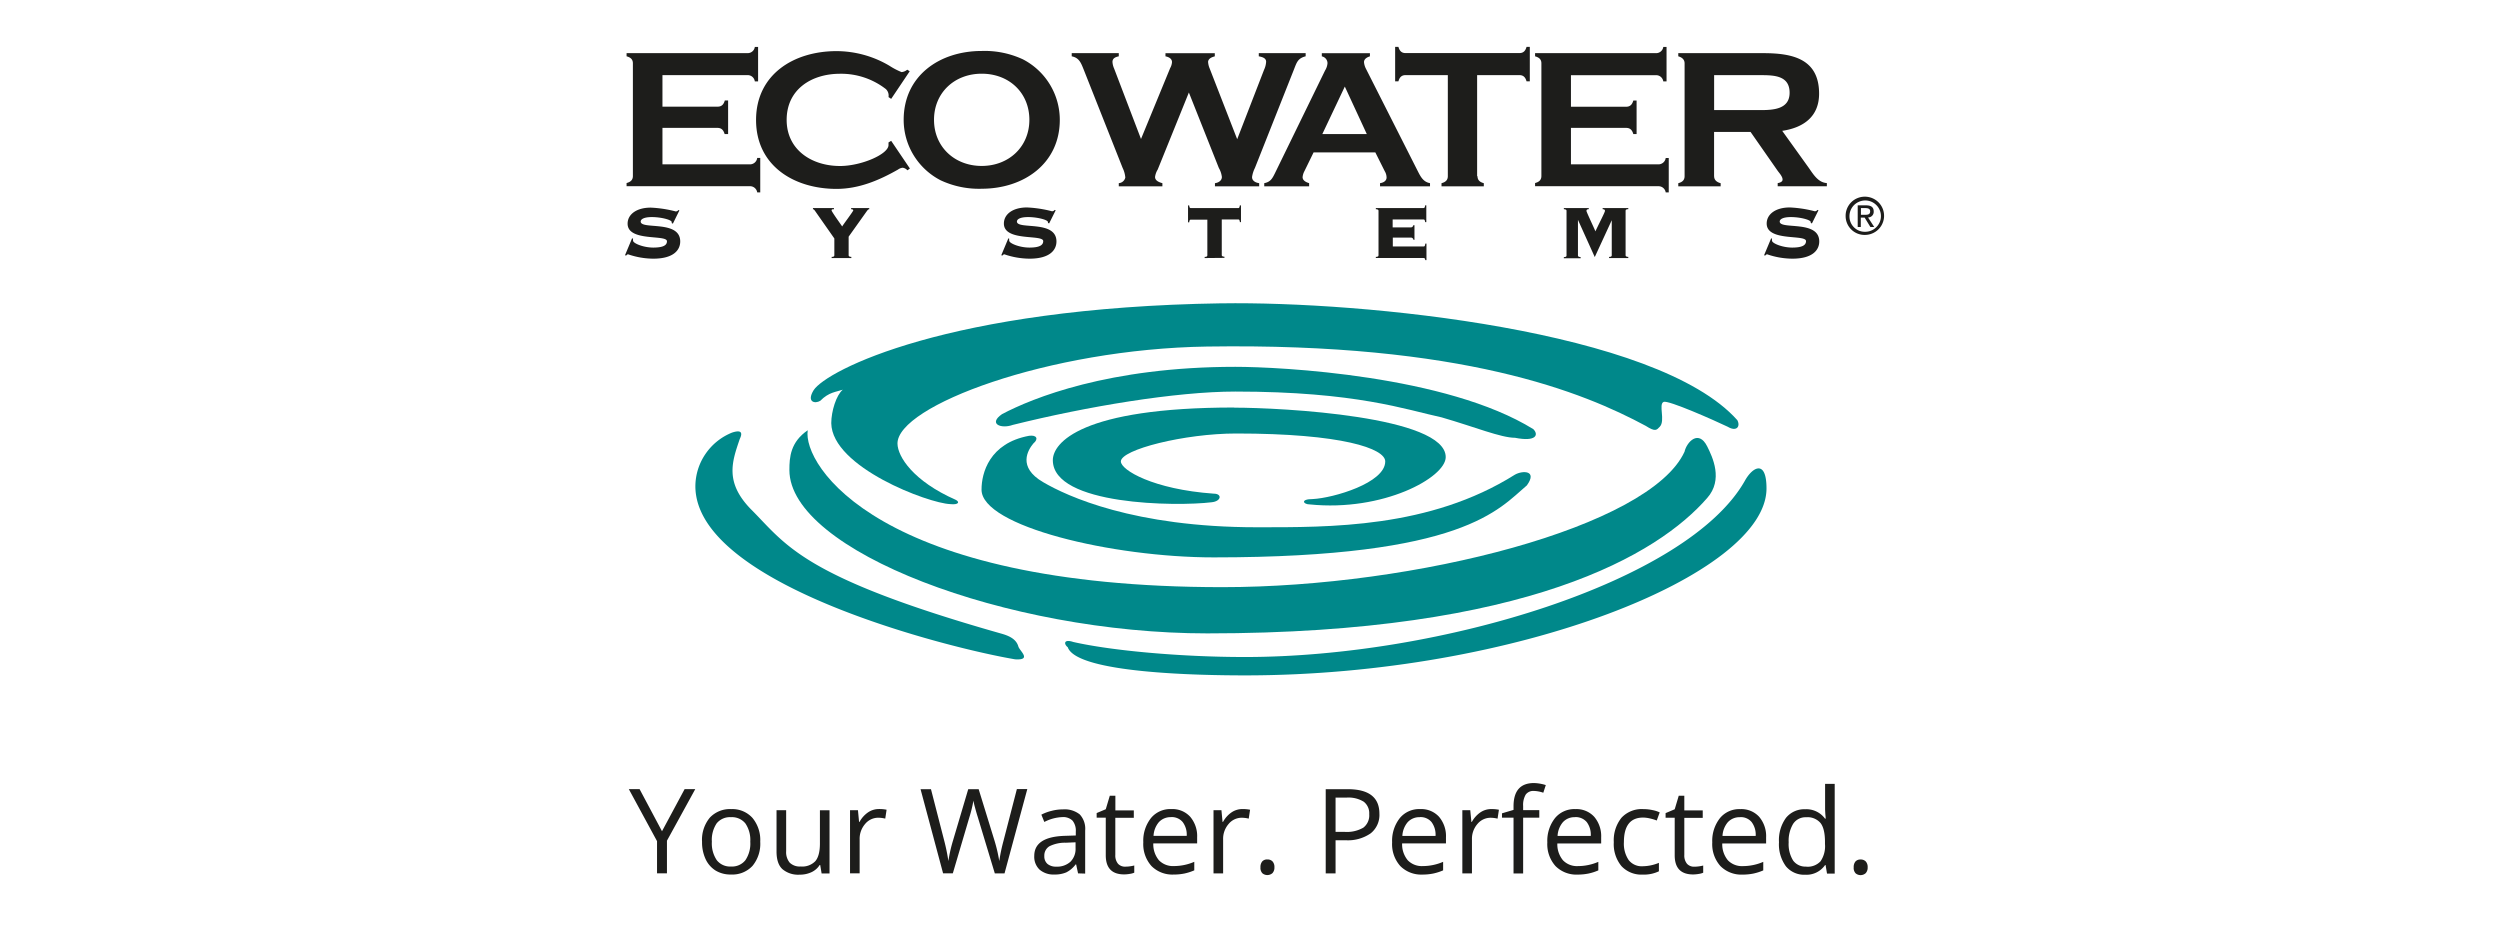 <svg xmlns="http://www.w3.org/2000/svg" width="160" height="60" fill="none" viewBox="0 0 160 60"><path fill="#1d1d1b" d="M42.397 10.519h5.594a.466.466 0 0 0 .47-.41h.195v2.205h-.195a.463.463 0 0 0-.47-.397h-7.89v-.203c.246-.064.404-.191.404-.449V4.053c0-.27-.17-.385-.404-.449v-.203h7.752a.46.46 0 0 0 .456-.397h.209V5.21h-.21a.457.457 0 0 0-.455-.402h-5.456v2.018h3.534c.273 0 .391-.167.458-.397h.21v2.153h-.222c-.067-.23-.183-.397-.458-.397h-3.522v2.34z"/><path fill="#1d1d1b" d="m58.234 10.786-.158.115a.5.5 0 0 0-.3-.166.6.6 0 0 0-.3.115c-1.213.69-2.505 1.239-3.938 1.239-2.739 0-5.15-1.494-5.15-4.409s2.411-4.408 5.15-4.408a6.67 6.67 0 0 1 3.38.933q.37.242.782.409a.66.66 0 0 0 .364-.154l.157.102-1.186 1.766-.17-.115a.57.57 0 0 0-.17-.512 4.66 4.66 0 0 0-2.933-.98c-1.826 0-3.416.997-3.416 2.952 0 1.918 1.605 2.951 3.416 2.951 1.356 0 3.103-.754 3.103-1.342v-.166l.17-.103z"/><path fill="#1d1d1b" d="M62.829 12.08a5.8 5.8 0 0 1-2.621-.537 4.37 4.37 0 0 1-1.733-1.605 4.34 4.34 0 0 1-.64-2.267c0-2.824 2.296-4.409 4.996-4.409a5.8 5.8 0 0 1 2.636.536 4.36 4.36 0 0 1 2.36 3.873c0 2.8-2.309 4.408-4.996 4.408zm0-7.363c-1.748 0-3.052 1.225-3.052 2.951 0 1.727 1.316 2.952 3.051 2.952s3.052-1.225 3.052-2.952-1.292-2.951-3.051-2.951m11.264 6.135a1.2 1.2 0 0 0-.17.473c0 .245.273.345.47.397v.203h-2.791v-.203a.46.46 0 0 0 .418-.358 1.7 1.7 0 0 0-.17-.612l-2.49-6.29c-.17-.421-.288-.766-.77-.857v-.203h3.012v.203c-.194.04-.404.115-.404.358q.015.219.104.42l1.722 4.512L74.89 4.36a.9.9 0 0 0 .118-.384c0-.23-.221-.333-.418-.37v-.203h3.157v.203c-.182.051-.403.127-.43.345q.013.227.103.434l1.76 4.524 1.722-4.448c.076-.161.12-.335.13-.512 0-.245-.272-.306-.47-.345V3.4h3v.204c-.509.127-.573.396-.755.857l-2.493 6.29a1.9 1.9 0 0 0-.182.575v.012c0 .245.246.358.455.385v.203h-2.83v-.203c.21-.025.443-.155.443-.397a1.5 1.5 0 0 0-.194-.576l-1.918-4.83zm9.977-1.1-.586 1.2q-.098.181-.118.385c0 .23.246.333.418.385v.203h-2.872v-.203c.404-.076.522-.306.692-.652l3.199-6.556c.09-.143.145-.305.157-.473a.45.45 0 0 0-.364-.434v-.203h3.079v.203c-.182.052-.379.167-.379.37q.02.216.118.41l3.325 6.568c.182.358.352.69.782.767v.203h-3.199v-.203c.195-.025.404-.128.419-.346a.8.8 0 0 0-.118-.42l-.601-1.201zm1.995-4.205-1.437 3.035h2.848L86.068 5.54zm8.496 5.729c0 .27.17.384.403.448v.203h-2.707v-.203c.246-.064.404-.19.404-.448V4.808h-2.707c-.273 0-.391.166-.455.396h-.21V3h.21c.064.23.182.397.455.397h7.29c.273 0 .39-.167.455-.397h.209v2.204h-.21c-.063-.23-.181-.396-.455-.396h-2.707v6.468zm5.98-.757h5.594a.467.467 0 0 0 .47-.409h.195v2.204h-.195a.463.463 0 0 0-.47-.396h-7.89v-.204c.246-.063.404-.19.404-.448V4.053c0-.27-.17-.384-.404-.448v-.203h7.747a.46.46 0 0 0 .458-.397h.209v2.204h-.209a.46.46 0 0 0-.458-.397h-5.451v2.019h3.534c.273 0 .392-.167.458-.397h.209v2.148h-.209c-.066-.23-.182-.397-.458-.397h-3.534v2.339zm9.163.757c0 .245.169.384.418.448v.203h-2.712v-.203c.246-.064.404-.19.404-.448V4.053c0-.245-.17-.384-.404-.448v-.203h5.439c1.865 0 3.573.357 3.573 2.593 0 1.458-.984 2.173-2.36 2.379l1.696 2.363c.288.41.6.945 1.161.98v.203h-3.147v-.203c.118-.013.312-.076.312-.218v-.013c0-.178-.194-.396-.3-.536l-1.747-2.505h-2.336v2.83zm2.953-4.23c.834 0 1.878-.051 1.878-1.112 0-1.112-1.017-1.124-1.878-1.124h-2.953v2.236zM40.455 15.25l.062.029a.4.4 0 0 0 0 .127c0 .164.654.439 1.29.439.634 0 .878-.145.878-.404 0-.451-2.518.049-2.518-1.125 0-.607.586-1.028 1.477-1.028a7.6 7.6 0 0 1 1.607.245.21.21 0 0 0 .165-.091l.066.024-.418.848-.074-.037v-.061c0-.152-.696-.323-1.27-.323-.531 0-.716.147-.716.286 0 .541 2.53-.122 2.53 1.276 0 .524-.396 1.1-1.723 1.1a5 5 0 0 1-1.614-.28c-.05 0-.086.042-.123.08l-.074-.02.453-1.083zm14.016-1.933h1.161v.074c-.061 0-.103.053-.147.11l-1.172 1.646v1.185c0 .054.02.098.173.11v.074h-1.26v-.074c.152 0 .172-.054.172-.11v-1.07l-1.167-1.666c-.128-.188-.147-.205-.202-.205v-.074h1.344v.074c-.074 0-.152 0-.152.073 0 .074.477.735.679 1.029.066-.123.709-.968.709-1.029s-.08-.073-.136-.073v-.074zm10.058 1.932.062.03a.4.4 0 0 0 0 .127c0 .164.654.439 1.29.439.634 0 .885-.147.885-.414 0-.45-2.517.049-2.517-1.124 0-.608.585-1.03 1.476-1.03a7.6 7.6 0 0 1 1.607.246.2.2 0 0 0 .165-.09l.067.024-.421.845-.074-.037v-.049c0-.152-.697-.323-1.27-.323-.532 0-.716.147-.716.286 0 .541 2.53-.122 2.53 1.276 0 .524-.397 1.1-1.723 1.1a5 5 0 0 1-1.612-.28c-.05 0-.086.042-.123.08l-.074-.018.453-1.083zm12.569 1.267v-.074c.152 0 .172-.054.172-.11v-2.275h-1.051c-.067 0-.091.03-.11.171h-.075v-1.082h.074c.017.14.042.171.11.171h3.02c.067 0 .092-.03.111-.171h.074v1.07h-.069c-.02-.14-.042-.171-.11-.171h-1.051v2.275c0 .054.017.098.172.11v.074zm13.437-1.168h-.074a.16.16 0 0 0-.12-.137.2.2 0 0 0-.065-.003H89.14v.566h1.97c.066 0 .09-.03.11-.184h.074v1.058h-.074c-.02-.103-.042-.135-.11-.135h-3.057v-.073c.152 0 .172-.054.172-.11v-2.832c0-.053-.017-.098-.172-.11v-.073H91.1c.066 0 .09-.03.11-.172h.074v1.073h-.074c-.02-.14-.041-.169-.11-.169h-1.97v.505h1.138a.16.16 0 0 0 .164-.08.2.2 0 0 0 .02-.06h.074v.948zm12.445 1.168v-.074c.153 0 .172-.054.172-.11v-2.238l-1.087 2.358-1.076-2.383v2.275c0 .054.017.098.172.11v.074h-1.075v-.074c.152 0 .172-.053.172-.11v-2.846c0-.053-.017-.098-.172-.11v-.073h1.595v.073q-.148 0-.148.11c0 .074.514 1.144.573 1.308.281-.602.611-1.224.611-1.308 0-.083-.049-.102-.148-.11v-.073h1.642v.073c-.153 0-.173.054-.173.11v2.834c0 .054.018.098.173.11v.074zm10.368-1.267.062.03a.4.4 0 0 0 0 .127c0 .164.655.439 1.289.439.635 0 .886-.147.886-.414 0-.45-2.517.049-2.517-1.124 0-.608.586-1.03 1.476-1.03a7.6 7.6 0 0 1 1.607.246.21.21 0 0 0 .165-.09l.067.024-.421.845-.074-.037v-.049c0-.152-.696-.323-1.27-.323-.531 0-.716.147-.716.286 0 .541 2.53-.122 2.53 1.276 0 .524-.396 1.1-1.723 1.1a5 5 0 0 1-1.612-.28c-.049 0-.086.042-.123.08l-.074-.018.453-1.083z"/><path fill="#00888a" d="M78.176 19.414c9.051-.137 27.88 1.715 33.014 7.478.214.409-.057.756-.615.421-.834-.4-3.827-1.73-4.103-1.59-.344.143.123 1.203-.246 1.588-.204.21-.271.347-.901-.057-3.977-2.14-11.697-5.324-28.075-5.075-10.159.155-19.848 3.811-19.811 6.217.012.825 1.004 2.392 3.718 3.588.279.132.212.34-.342.279-1.383-.05-7.57-2.361-7.614-5.18 0-.757.317-1.793.738-2.143-.413.144-.895.151-1.44.71-.342.21-.898.083-.425-.68.81-1.252 8.56-5.291 26.111-5.558z"/><path fill="#00888a" d="M79.059 23.477c2.902 0 13.536.551 19.075 3.99.345.343.207.826-1.174.551-.898 0-2.556-.688-4.7-1.308-2.281-.49-5.461-1.65-13.201-1.65-3.802 0-9.536.962-14.237 2.133-.76.274-1.59-.069-.692-.689 1.935-1.023 6.842-3.027 14.929-3.027"/><path fill="#00888a" d="M78.99 26.09c3.042 0 13.536.552 13.536 3.165 0 1.308-4.01 3.507-8.707 3.027-.414 0-.623-.343.206-.343 1.312-.068 4.63-1.03 4.63-2.407 0-.826-2.764-1.788-9.537-1.788-3.317 0-7.383 1.03-7.383 1.788 0 .55 2.072 1.788 5.943 2.062.554 0 .493.49-.138.551-2.215.274-10.159.206-10.159-2.694 0-1.1 1.797-3.37 11.612-3.37z"/><path fill="#00888a" d="M62.819 31.32c0-1.031.492-2.959 3.042-3.429.492-.069.622.206.275.49-.344.411-1.036 1.514.623 2.476 1.52.894 5.805 2.888 13.683 2.888 4.632 0 11.058.068 16.519-3.37.492-.275 1.451-.275.76.688-1.797 1.513-4.009 4.61-20.043 4.61-6.497 0-14.86-1.995-14.86-4.334z"/><path fill="#00888a" d="M78.23 37.578c12.371 0 27.369-3.853 29.579-8.665.137-.62.898-1.445 1.452-.343.344.688 1.036 2.13 0 3.301-3.111 3.576-11.474 8.666-31.994 8.666-12.854 0-26.746-5.296-26.746-10.456 0-.825.069-1.788 1.174-2.545-.345 2.204 4.491 10.042 26.54 10.042z"/><path fill="#00888a" d="M46.852 27.686c.413-.137.76-.137.492.411-.492 1.445-.967 2.75.691 4.47 2.282 2.27 3.18 4.333 16.034 7.98.492.137.967.342 1.105.825.069.274.898.894-.207.825-4.154-.698-20.463-4.756-20.463-11.082a3.7 3.7 0 0 1 .652-2.07 3.75 3.75 0 0 1 1.698-1.36zM68.346 41.43c-.276-.206-.276-.551.345-.343 2.419.55 6.841.962 10.988.962 12.51 0 28.336-4.815 31.993-11.28.493-.895 1.384-1.377 1.384.49 0 5.503-16.034 11.966-33.382 11.966-2.901 0-10.713-.137-11.333-1.788z"/><path fill="#1d1d1b" d="M118.12 13.83a1.22 1.22 0 0 1 .746-1.145 1.24 1.24 0 0 1 1.348.253 1.222 1.222 0 0 1-.178 1.89 1.23 1.23 0 0 1-.685.207 1.21 1.21 0 0 1-1.231-1.205m1.231 1.004a1.01 1.01 0 0 0 .945-.602.995.995 0 0 0-.203-1.099 1 1 0 0 0-1.098-.228 1 1 0 0 0-.629.925.98.98 0 0 0 .985 1.004m-.246-.308h-.212v-1.384h.532c.329 0 .492.12.492.394a.36.36 0 0 1-.098.27.37.37 0 0 1-.264.112l.396.61h-.246l-.367-.6h-.246v.6zm.246-.779c.179 0 .339-.012.339-.225 0-.172-.157-.204-.302-.204h-.288v.431zM42.368 53.199l1.447-2.694h.681l-1.811 3.299v2.091h-.635v-2.062l-1.806-3.33h.689zm6.287.671a2.22 2.22 0 0 1-.492 1.543 1.76 1.76 0 0 1-1.383.556 1.84 1.84 0 0 1-.967-.245 1.7 1.7 0 0 1-.652-.735c-.16-.35-.238-.73-.23-1.114a2.22 2.22 0 0 1 .493-1.54 1.76 1.76 0 0 1 1.378-.552 1.73 1.73 0 0 1 1.356.564c.35.428.528.971.497 1.523m-3.096 0c-.027.417.083.831.313 1.18a1.08 1.08 0 0 0 .916.407 1.09 1.09 0 0 0 .917-.404c.232-.35.342-.765.313-1.183a1.88 1.88 0 0 0-.313-1.17 1.1 1.1 0 0 0-.925-.4 1.09 1.09 0 0 0-.913.394 1.9 1.9 0 0 0-.308 1.176m4.755-2.018v2.623c-.02.264.061.527.227.735a.92.92 0 0 0 .708.245 1.16 1.16 0 0 0 .93-.338q.296-.348.296-1.134v-2.126h.615V55.9h-.507l-.09-.538h-.035c-.127.2-.31.358-.524.458-.24.11-.502.163-.766.159-.4.026-.794-.103-1.1-.36q-.37-.351-.37-1.122v-2.645zm5.936-.074q.248-.003.492.044l-.086.569a2 2 0 0 0-.445-.057 1.09 1.09 0 0 0-.844.4c-.237.275-.362.63-.35.991v2.17h-.615v-4.043h.507l.071.75h.03a1.76 1.76 0 0 1 .544-.61c.205-.14.448-.214.696-.214m8.04 4.118h-.622l-1.093-3.613q-.079-.245-.175-.605a4 4 0 0 1-.1-.438q-.095.54-.26 1.065l-1.06 3.59h-.622l-1.443-5.388h.667l.857 3.331q.162.628.258 1.269.1-.671.298-1.32l.972-3.28h.667l1.019 3.31q.193.634.3 1.29.095-.645.266-1.276l.861-3.329h.667zm4.706 0-.123-.576h-.03a1.7 1.7 0 0 1-.605.514c-.24.097-.497.143-.756.135a1.36 1.36 0 0 1-.947-.311 1.13 1.13 0 0 1-.342-.882q0-1.224 1.968-1.283l.69-.022v-.245a1.02 1.02 0 0 0-.207-.703.85.85 0 0 0-.657-.228 2.7 2.7 0 0 0-1.15.311l-.19-.468q.316-.162.658-.244.353-.093.719-.093c.387-.032.771.083 1.078.32a1.34 1.34 0 0 1 .349 1.029v2.76zm-1.39-.431c.33.018.655-.095.903-.314a1.16 1.16 0 0 0 .327-.88v-.364l-.615.027a2.25 2.25 0 0 0-1.059.227.69.69 0 0 0-.325.625.63.63 0 0 0 .202.505.84.84 0 0 0 .566.174m4.427 0q.157 0 .315-.025.125-.017.246-.049v.46a1.1 1.1 0 0 1-.296.079q-.173.03-.349.032-1.179 0-1.179-1.225v-2.405h-.583v-.296l.583-.245.258-.865h.357v.938h1.18v.475H71.38v2.38a.82.82 0 0 0 .174.562.6.6 0 0 0 .478.184m3.083.506a1.88 1.88 0 0 1-1.422-.546 2.1 2.1 0 0 1-.522-1.516c-.028-.56.147-1.11.492-1.553a1.6 1.6 0 0 1 1.3-.575 1.54 1.54 0 0 1 1.208.49c.31.369.469.84.446 1.32v.387h-2.806c-.016.392.112.776.362 1.08a1.25 1.25 0 0 0 .964.37 3.3 3.3 0 0 0 1.297-.272v.546a3.3 3.3 0 0 1-.617.2q-.347.071-.702.07m-.167-3.673a1.01 1.01 0 0 0-.78.318 1.47 1.47 0 0 0-.342.88h2.124a1.34 1.34 0 0 0-.259-.887.91.91 0 0 0-.74-.316zm4.565-.52q.248-.003.492.044l-.086.569a2 2 0 0 0-.445-.057 1.09 1.09 0 0 0-.844.4c-.237.275-.362.63-.35.991v2.17h-.615v-4.043h.507l.071.75h.03a1.76 1.76 0 0 1 .544-.61c.205-.14.448-.214.696-.214m1.157 3.728a.55.55 0 0 1 .113-.375.41.41 0 0 1 .325-.127.44.44 0 0 1 .335.127c.087.105.13.24.12.375a.52.52 0 0 1-.123.37.494.494 0 0 1-.647.012.5.5 0 0 1-.123-.382m7.612-3.431a1.5 1.5 0 0 1-.561 1.259 2.55 2.55 0 0 1-1.607.44h-.638v2.121h-.63v-5.388h1.398q2.037-.004 2.038 1.568m-2.806 1.163h.566c.423.034.845-.06 1.213-.27a.99.99 0 0 0 .375-.864.93.93 0 0 0-.352-.796c-.33-.2-.713-.291-1.098-.262h-.704zm5.565 2.733a1.88 1.88 0 0 1-1.423-.546 2.1 2.1 0 0 1-.522-1.516c-.027-.56.148-1.11.493-1.553a1.6 1.6 0 0 1 1.299-.575 1.54 1.54 0 0 1 1.208.49c.31.369.469.84.446 1.32v.387h-2.806c-.016.392.113.776.362 1.08a1.25 1.25 0 0 0 .965.37 3.3 3.3 0 0 0 1.297-.272v.546a3.3 3.3 0 0 1-.618.2q-.347.071-.701.07m-.168-3.673a1.01 1.01 0 0 0-.78.318 1.47 1.47 0 0 0-.342.88h2.124a1.35 1.35 0 0 0-.258-.887.91.91 0 0 0-.744-.316zm4.565-.52q.249-.003.493.044l-.087.569a2 2 0 0 0-.445-.057 1.09 1.09 0 0 0-.844.4c-.237.275-.362.63-.35.991v2.17h-.615v-4.043h.507l.072.75h.03c.13-.243.317-.452.543-.61.205-.14.448-.214.696-.214m3.077.552h-1.034V55.9h-.615v-3.57h-.739v-.277l.739-.22v-.226q0-1.492 1.31-1.492.386.012.755.13l-.16.49a2 2 0 0 0-.608-.115.6.6 0 0 0-.515.23 1.3 1.3 0 0 0-.167.735v.262h1.034zm2.458 3.642a1.88 1.88 0 0 1-1.422-.547 2.1 2.1 0 0 1-.522-1.516c-.027-.56.147-1.11.492-1.553a1.6 1.6 0 0 1 1.3-.575 1.54 1.54 0 0 1 1.208.49c.31.369.468.84.446 1.32v.387H99.67c-.017.392.112.776.362 1.08a1.24 1.24 0 0 0 .964.37 3.3 3.3 0 0 0 1.297-.272v.546a3.2 3.2 0 0 1-.617.2q-.347.071-.702.07m-.167-3.674a1 1 0 0 0-.78.318 1.47 1.47 0 0 0-.342.88h2.124a1.34 1.34 0 0 0-.259-.887.92.92 0 0 0-.743-.316zm4.334 3.673a1.73 1.73 0 0 1-1.366-.54 2.2 2.2 0 0 1-.492-1.53 2.3 2.3 0 0 1 .492-1.567 1.77 1.77 0 0 1 1.4-.553q.297 0 .586.063.24.045.46.148l-.189.519a3 3 0 0 0-.446-.135 2 2 0 0 0-.426-.054q-1.23 0-1.23 1.572c-.026.404.08.806.303 1.144a1.05 1.05 0 0 0 .895.4 2.8 2.8 0 0 0 1.042-.218v.54a2.2 2.2 0 0 1-1.029.212m3.302-.506q.159 0 .316-.025.124-.017.246-.049v.46q-.143.06-.296.079-.173.03-.349.032-1.179 0-1.179-1.225v-2.405h-.583v-.296l.583-.245.258-.865h.357v.938h1.179v.475h-1.179v2.38a.82.82 0 0 0 .175.562.6.6 0 0 0 .472.184m3.087.506a1.88 1.88 0 0 1-1.423-.546 2.1 2.1 0 0 1-.522-1.516c-.027-.56.148-1.11.493-1.553a1.6 1.6 0 0 1 1.299-.575 1.54 1.54 0 0 1 1.208.49c.31.369.469.84.446 1.32v.387h-2.806c-.016.392.113.776.362 1.08a1.25 1.25 0 0 0 .965.37 3.3 3.3 0 0 0 1.297-.272v.546a3.3 3.3 0 0 1-.618.2q-.347.071-.701.07m-.168-3.673a1.01 1.01 0 0 0-.78.318 1.47 1.47 0 0 0-.342.88h2.124a1.34 1.34 0 0 0-.259-.887.9.9 0 0 0-.743-.316zm5.476 3.064h-.034a1.45 1.45 0 0 1-1.275.617 1.51 1.51 0 0 1-1.231-.541 2.38 2.38 0 0 1-.443-1.544 2.42 2.42 0 0 1 .446-1.552 1.5 1.5 0 0 1 1.23-.554 1.48 1.48 0 0 1 1.268.598h.049l-.027-.292-.015-.284v-1.646h.615v5.741h-.492zm-1.23.102a1.12 1.12 0 0 0 .908-.347c.217-.325.317-.714.283-1.102v-.123q0-.86-.288-1.225a1.09 1.09 0 0 0-.918-.367.95.95 0 0 0-.83.419 2.1 2.1 0 0 0-.288 1.183c-.028.41.072.819.286 1.17a.97.97 0 0 0 .847.385zm3.029.042a.55.55 0 0 1 .113-.375.42.42 0 0 1 .325-.127.44.44 0 0 1 .335.127c.087.105.13.24.12.375a.52.52 0 0 1-.123.37.49.49 0 0 1-.647.012.5.5 0 0 1-.123-.382"/></svg>